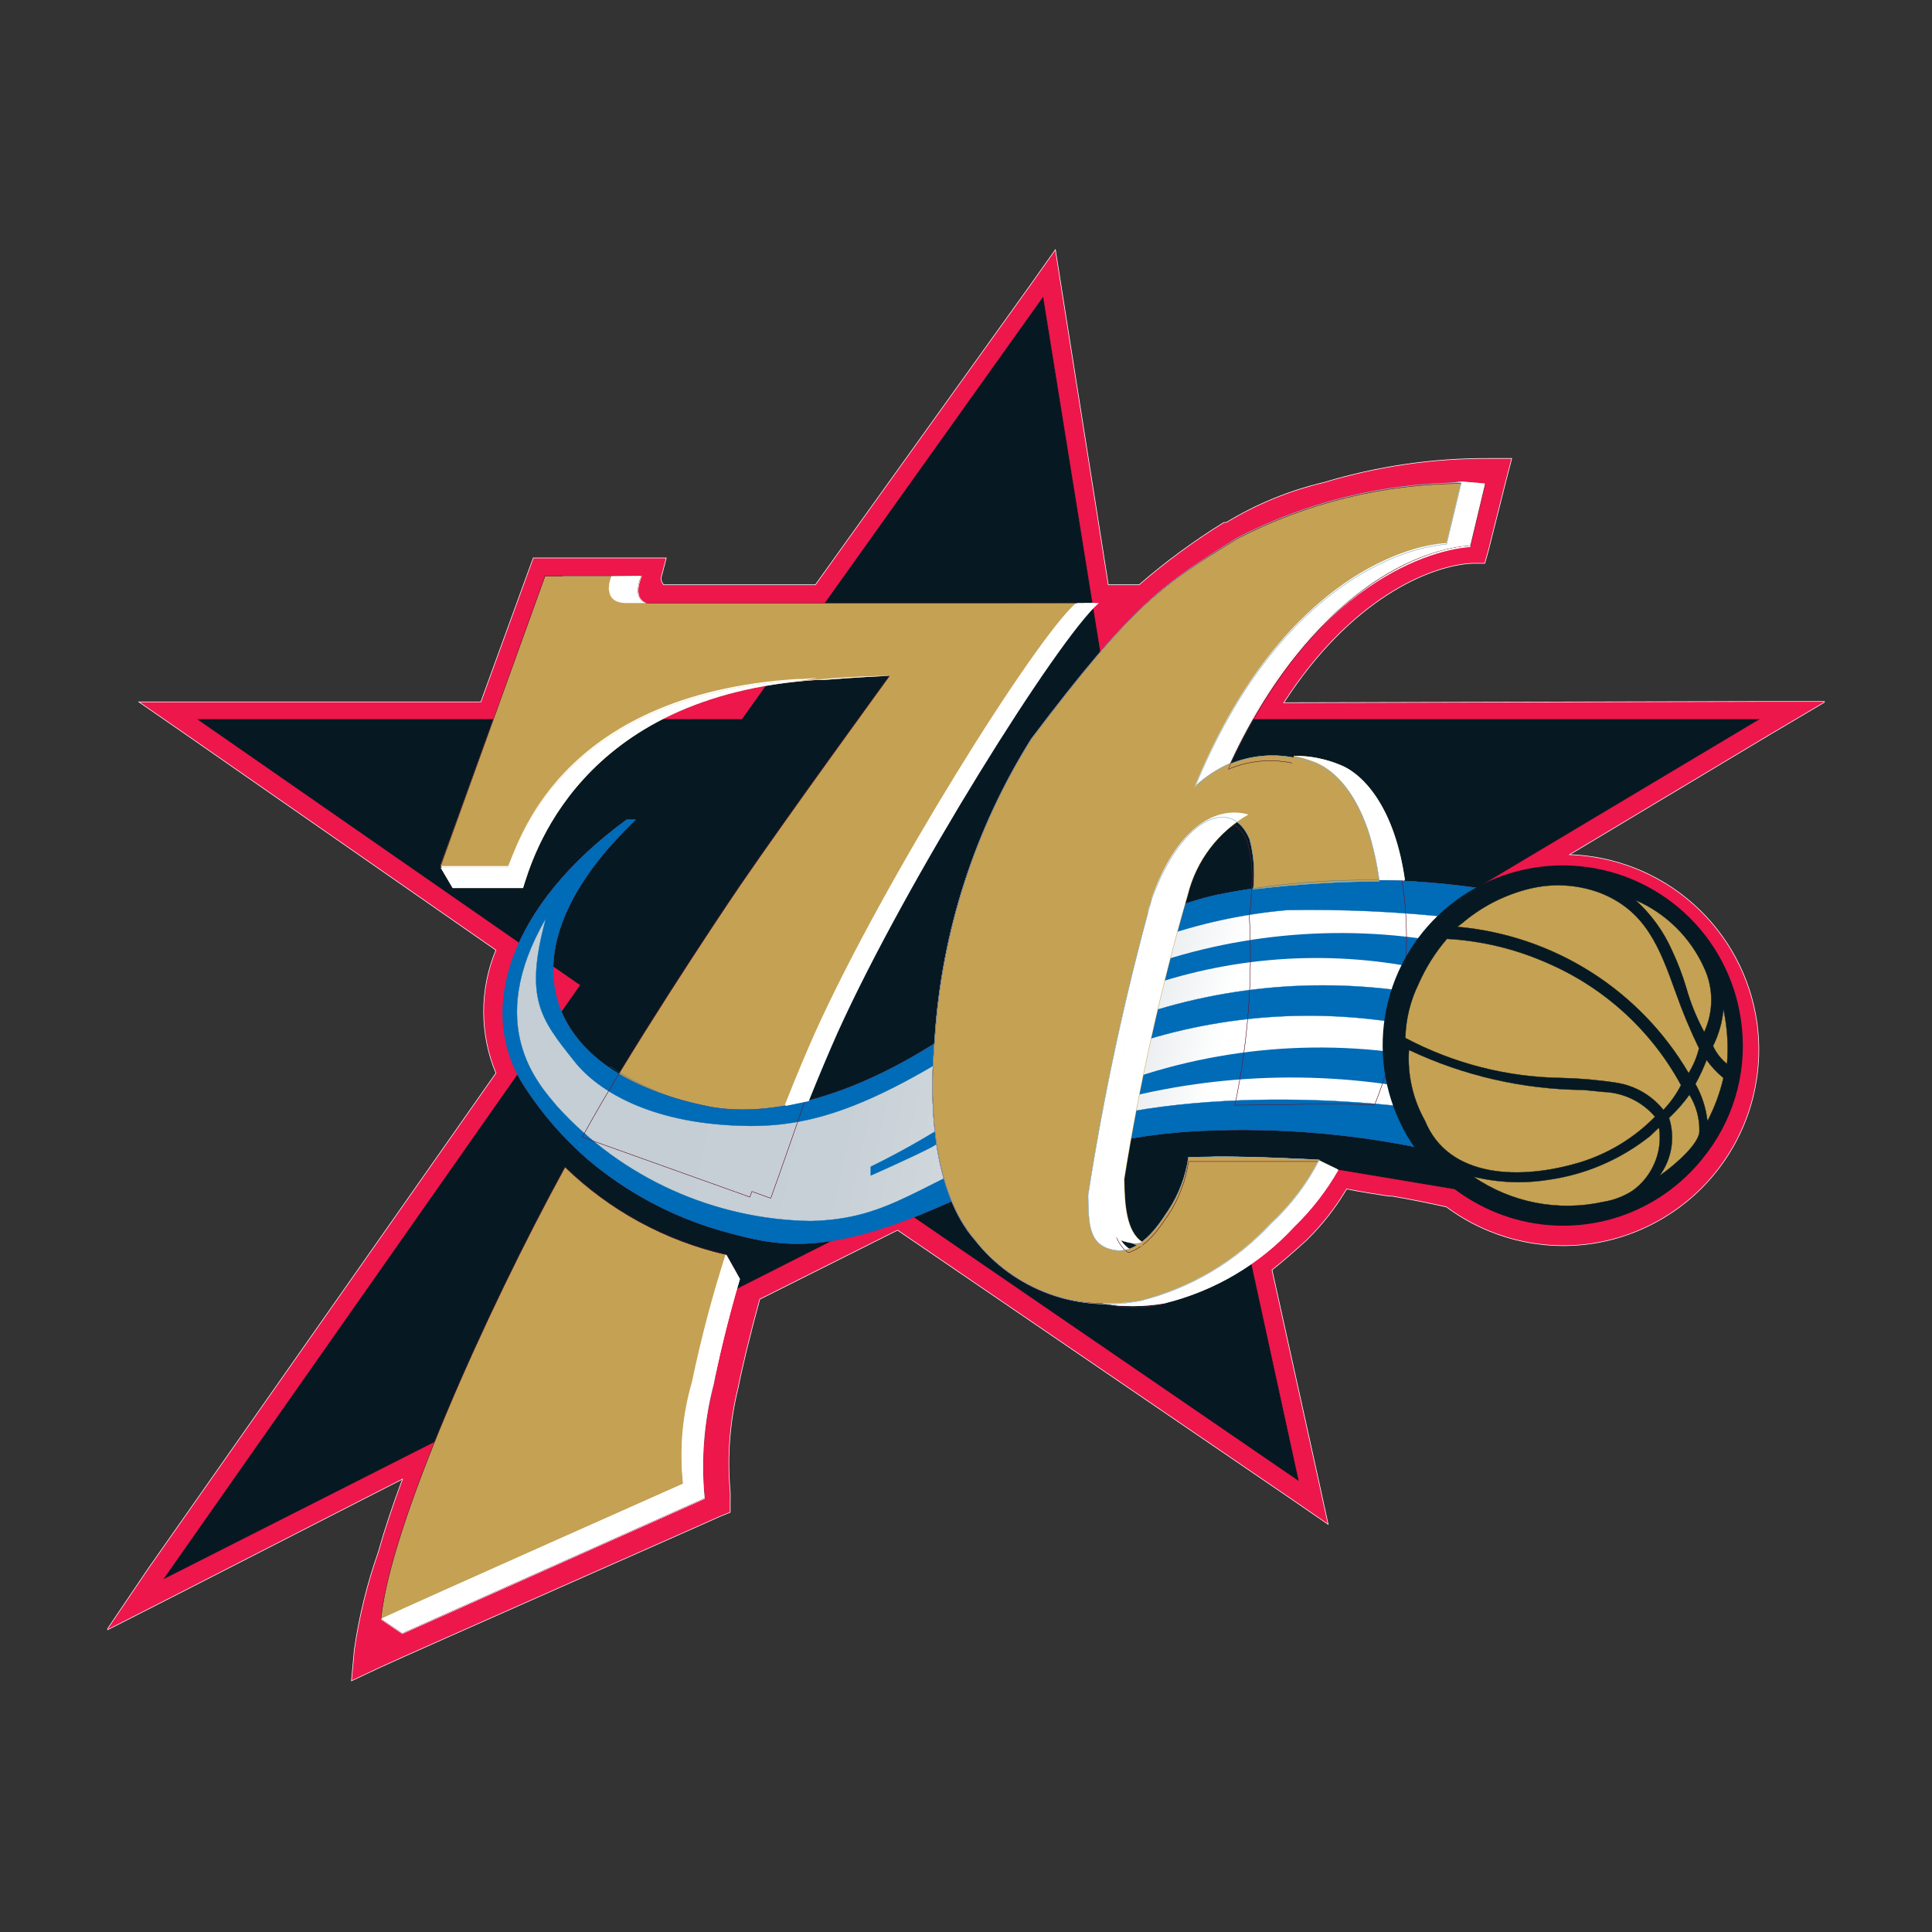 <svg width="648" height="648" viewBox="0 0 648 648" fill="none" xmlns="http://www.w3.org/2000/svg">
<rect x="0" y="0" width="648" height="648" fill="#333333" stroke="none"/>
<g clip-path="url(#clip0)">
<path fill-rule="evenodd" clip-rule="evenodd" d="M612 235.375H590.393L430.423 235.778C452.835 200.917 479.273 189.654 493.633 188.85H497.927L499.135 184.559L505.04 161.096L506.919 153.855H499.404C480.675 153.769 462.038 156.48 444.112 161.9C432.556 164.613 421.504 169.138 411.366 175.308H410.561C400.529 181.503 391.015 188.498 382.11 196.224H371.642L356.209 98.481L353.927 84L345.473 95.933L273.54 196.224H224.019H222.542C221.99 195.586 221.66 194.786 221.603 193.945L223.348 187.241H178.926L177.45 191.263L161.346 235.51H46.87L62.572 246.37L166.445 318.639C163.714 325.181 162.308 332.199 162.308 339.287C162.308 346.375 163.714 353.393 166.445 359.935L49.689 526.327L36 546.573L57.338 535.713L135.176 495.891C131.821 504.875 129.137 512.92 126.99 520.562C123.255 531.182 120.558 542.138 118.938 553.277L117.998 563.601L127.392 559.177C139.605 553.546 240.257 509.165 241.197 508.629L244.82 507.154V503.266C244.868 502.328 244.868 501.388 244.82 500.45C243.741 488.673 244.648 476.798 247.504 465.321C248.578 459.69 251.53 447.355 254.751 435.69L301.051 412.494L432.839 502.461L445.32 511.042L442.099 496.294L426.531 425.902C430.289 422.952 434.047 419.6 438.207 415.846C443.406 410.731 447.918 404.962 451.627 398.684C456.861 399.757 462.632 400.561 465.853 401.097H466.926C474.039 402.304 480.347 403.645 485.178 404.718C499.065 415.055 516.48 419.489 533.625 417.053C550.81 414.53 566.298 405.317 576.708 391.426C587.118 377.534 591.603 360.092 589.185 342.907C586.979 327.62 579.442 313.603 567.902 303.325C556.363 293.048 541.563 287.17 526.11 286.728L593.212 246.504L612 235.375Z" fill="white" stroke="white" stroke-width="0.39" stroke-miterlimit="10"/>
<path fill-rule="evenodd" clip-rule="evenodd" d="M612 235.375H590.393L430.423 235.778C452.835 200.917 479.273 189.654 493.633 188.85H497.927L499.135 184.559L505.04 161.096L506.919 153.855H499.404C480.675 153.769 462.038 156.48 444.112 161.9C432.556 164.613 421.504 169.138 411.366 175.308H410.561C400.529 181.503 391.015 188.498 382.11 196.224H371.642L356.209 98.481L353.927 84L345.473 95.933L273.54 196.224H224.019H222.542C221.99 195.586 221.66 194.786 221.603 193.945L223.348 187.241H178.926L177.45 191.263L161.346 235.51H46.87L62.572 246.37L166.445 318.639C163.714 325.181 162.308 332.199 162.308 339.287C162.308 346.375 163.714 353.393 166.445 359.935L49.689 526.327L36 546.573L57.338 535.713L135.176 495.891C131.821 504.875 129.137 512.92 126.99 520.562C123.255 531.182 120.558 542.138 118.938 553.277L117.998 563.601L127.392 559.177C139.605 553.546 240.257 509.165 241.197 508.629L244.82 507.154V503.266C244.868 502.328 244.868 501.388 244.82 500.45C243.741 488.673 244.648 476.798 247.504 465.321C248.578 459.69 251.53 447.355 254.751 435.69L301.051 412.494L432.839 502.461L445.32 511.042L442.099 496.294L426.531 425.902C430.289 422.952 434.047 419.6 438.207 415.846C443.406 410.731 447.918 404.962 451.627 398.684C456.861 399.757 462.632 400.561 465.853 401.097H466.926C474.039 402.304 480.347 403.645 485.178 404.718C499.065 415.055 516.48 419.489 533.625 417.053C550.81 414.53 566.298 405.317 576.708 391.426C587.118 377.534 591.603 360.092 589.185 342.907C586.979 327.62 579.442 313.603 567.902 303.325C556.363 293.048 541.563 287.17 526.11 286.728L593.212 246.504L612 235.375Z" fill="#ED174C"/>
<path fill-rule="evenodd" clip-rule="evenodd" d="M471.759 369.051C460.755 367.979 427.741 368.381 408.281 369.051L404.658 352.023L590.395 241.14H372.717L349.903 99.418L248.848 241.14H65.929L194.495 330.437L54.656 529.812L301.455 404.85L435.659 496.829L419.554 422.951C420.494 420.001 419.554 418.661 432.974 409.543C436.732 406.728 445.187 394.526 448.81 392.381L490.548 399.353C496.587 390.638 469.746 373.878 471.759 369.051Z" fill="#061922" stroke="#ED174C" stroke-width="0.1"/>
<path fill-rule="evenodd" clip-rule="evenodd" d="M490.144 161.495C466.829 164.101 444.134 170.677 423.042 180.937C398.08 196.892 389.089 202.255 354.196 247.976C331.043 285.318 319.766 328.794 321.853 372.67C322.512 381.754 324.132 390.743 326.684 399.486L336.481 380.179C336.481 380.179 353.525 377.497 375.937 374.815C381.976 343.441 394.188 302.01 394.188 302.01C404.254 274.39 421.029 267.15 427.068 281.764C431.765 294.1 424.116 336.469 414.721 369.05C429.484 369.05 448.675 368.246 461.558 369.05C468.63 351.348 472.273 332.466 472.295 313.407C472.295 277.608 458.874 261.518 449.748 257.496C442.934 254.515 435.383 253.636 428.066 254.974C420.748 256.312 413.998 259.805 408.682 265.005C436.328 197.965 477.797 184.557 493.096 183.484L498.062 162.702L490.144 161.495Z" fill="white"/>
<path fill-rule="evenodd" clip-rule="evenodd" d="M248.173 428.987L243.61 420.808C243.61 420.808 200.263 418.395 188.587 407.4C164.028 456.876 127.793 543.223 127.793 543.223L134.906 548.05L236.363 502.731C235.098 489.822 236.144 476.792 239.45 464.25C240.524 457.948 244.147 442.395 248.173 428.987Z" fill="white"/>
<path fill-rule="evenodd" clip-rule="evenodd" d="M286.827 202.662H219.725C210.868 202.662 215.162 193.813 215.296 193.142H188.858L147.792 290.484L151.818 297.322H175.438C177.988 288.607 193.019 233.098 274.077 228.003H276.359C276.359 228.003 294.074 226.528 305.749 226.528C305.749 226.528 271.93 272.919 255.289 297.322C246.968 309.523 216.773 355.244 201.608 381.658L257.839 401.904C265.623 380.451 274.077 358.998 279.848 346.395C302.931 295.311 353.794 214.193 367.483 202.26L286.827 202.662Z" fill="white"/>
<path fill-rule="evenodd" clip-rule="evenodd" d="M442.233 389.033C442.233 389.033 421.7 387.826 406.803 387.96C405.599 394.516 403.284 400.819 399.959 406.597C398.214 409.011 391.235 421.614 381.975 420.005C372.715 418.396 372.984 405.391 372.85 394.664C358.359 398.7 344.327 404.227 330.978 411.156C336.96 421.042 345.867 428.828 356.469 433.439C367.07 438.051 378.843 439.26 390.162 436.899C406.923 432.803 422.098 423.846 433.778 411.156C439.569 405.533 444.538 399.124 448.54 392.117L442.233 389.033Z" fill="white"/>
<path fill-rule="evenodd" clip-rule="evenodd" d="M189.527 391.446C162.686 440.519 130.746 512.117 127.793 542.955C140.14 537.19 229.116 497.637 229.116 497.637C227.83 486.201 228.834 474.624 232.069 463.58C235.071 449.135 238.834 434.858 243.342 420.809C223.055 416.118 204.442 405.963 189.527 391.446Z" fill="#C5A153"/>
<path fill-rule="evenodd" clip-rule="evenodd" d="M210.059 202.257C201.202 202.257 204.96 193.81 205.094 193.274H182.816L147.655 290.481H170.604C173.288 284.582 186.305 232.827 267.498 227.732H269.377C269.377 227.732 287.092 226.123 298.768 226.123C298.768 226.123 264.948 272.515 248.173 297.051C239.852 309.252 209.657 354.839 195.297 381.387L251.528 401.499C259.312 380.046 267.767 358.727 273.537 345.99C296.62 294.906 347.215 214.19 360.904 202.257H210.059Z" fill="#C5A153"/>
<path d="M517.925 295.178C509.336 296.116 502.76 297.591 495.647 297.859C467.287 293.784 438.447 294.418 410.294 299.736C389.09 303.625 358.223 319.714 319.572 345.994C280.922 372.273 252.471 374.15 237.306 371.066C206.305 364.765 191.945 350.552 187.382 336.876C177.183 306.038 212.21 276.407 213.149 274.932H210.197C171.412 303.222 158.931 339.022 176.243 364.899C182.05 373.768 189.05 381.799 197.045 388.765C209.86 399.641 224.807 407.724 240.929 412.497C262.402 418.531 279.177 422.955 331.114 397.212C353.801 386.377 378.458 380.264 403.583 379.245C427.975 378.155 452.407 380.091 476.322 385.011C482.686 393.201 491.098 399.57 500.711 403.477C510.323 407.385 520.797 408.692 531.077 407.268C538.657 406.7 546.046 404.61 552.799 401.123C559.552 397.635 565.531 392.822 570.379 386.971C575.226 381.121 578.842 374.353 581.009 367.073C583.177 359.793 583.852 352.151 582.993 344.605C582.135 337.058 579.761 329.763 576.014 323.154C572.267 316.546 567.223 310.761 561.186 306.146C555.148 301.531 548.24 298.181 540.876 296.297C533.511 294.412 525.842 294.031 518.327 295.178H517.925Z" fill="#006BB6" stroke="#ED174C" stroke-width="0.1"/>
<path d="M517.925 295.178C509.336 296.116 502.76 297.591 495.647 297.859C467.287 293.784 438.447 294.418 410.294 299.736C389.09 303.625 358.223 319.714 319.572 345.994C280.922 372.273 252.471 374.15 237.306 371.066C206.305 364.765 191.945 350.552 187.382 336.876C177.183 306.038 212.21 276.407 213.149 274.932H210.197C171.412 303.222 158.931 339.022 176.243 364.899C182.05 373.768 189.05 381.799 197.045 388.765C209.86 399.641 224.807 407.724 240.929 412.497C262.402 418.531 279.177 422.955 331.114 397.212C353.801 386.377 378.458 380.264 403.583 379.245C427.975 378.155 452.407 380.091 476.322 385.011C482.686 393.201 491.098 399.57 500.711 403.477C510.323 407.385 520.797 408.692 531.077 407.268C538.657 406.7 546.046 404.61 552.799 401.123C559.552 397.635 565.531 392.822 570.379 386.971C575.226 381.121 578.842 374.353 581.009 367.073C583.177 359.793 583.852 352.151 582.993 344.605C582.135 337.058 579.761 329.763 576.014 323.154C572.267 316.546 567.223 310.761 561.186 306.146C555.148 301.531 548.24 298.181 540.876 296.297C533.511 294.412 525.842 294.031 518.327 295.178H517.925Z" fill="#006BB6" stroke="#006BB6" stroke-width="0.1"/>
<path d="M487.46 307.781C472.563 327.893 474.039 371.602 474.039 371.602C474.039 371.602 400.496 361.01 347.888 381.256C307.627 396.809 299.441 408.876 271.929 409.547C255.864 409.304 240.02 405.763 225.383 399.143C210.746 392.523 197.628 382.966 186.844 371.066C180.939 363.96 162.017 344.25 183.087 308.049C175.84 334.865 181.208 341.569 192.615 355.915C200.399 365.837 218.785 377.502 252.067 377.636C277.834 377.636 300.917 367.178 347.083 335.535C372.234 318.329 401.4 307.892 431.765 305.233C450.365 304.905 468.967 305.756 487.46 307.781Z" fill="url(#paint0_linear)" stroke="#006BB6" stroke-width="0.1"/>
<path d="M341.581 378.437L344.131 379.376L359.833 373.342C395.504 361.385 433.565 358.346 470.685 364.493C470.685 364.493 468.806 362.884 468.806 353.096C430.887 347.984 392.3 354.091 357.82 370.661L341.581 378.437Z" fill="#006BB6"/>
<path d="M316.217 377.901C308.403 382.786 300.34 387.261 292.061 391.309V394.259C292.061 394.259 305.481 388.359 312.459 384.739C331.003 373.256 350.229 362.913 370.033 353.767C401.397 341.401 435.515 337.696 468.806 343.041C468.806 343.041 469.477 343.041 470.148 332.314C434.962 327.456 399.116 332.373 366.543 346.527C348.931 355.581 332.098 366.075 316.217 377.901Z" fill="#006BB6" stroke="#006BB6" stroke-width="0.1"/>
<path d="M334.738 352.428C352.05 339.824 316.352 366.64 316.352 366.64V369.188L334.604 356.718C348.269 346.992 363.103 339.019 378.757 332.986C408.921 321.367 441.723 318.35 473.504 324.271C473.504 324.271 473.504 321.992 478.201 315.019C441.775 309.693 404.584 314.663 370.839 329.366C357.923 335.579 345.803 343.322 334.738 352.428Z" fill="#006BB6"/>
<path d="M324.271 327.888L394.325 302.01C385.293 333.373 378.168 365.253 372.986 397.475L365.203 398.413L331.518 402.302C328.431 399.084 312.595 396.67 324.271 327.888Z" fill="white"/>
<path d="M400.764 388.092H398.616C397.723 394.458 395.432 400.548 391.906 405.925C390.161 408.338 383.183 420.808 373.923 419.333C364.663 417.858 365.2 409.679 364.931 400.964C370.123 367.463 377.247 334.29 386.27 301.611C396.335 273.991 413.11 266.885 419.149 281.499C420.591 286.962 421.001 292.646 420.357 298.259C434.388 296.582 448.501 295.687 462.631 295.578C459.41 271.175 449.882 259.913 441.695 256.561C434.905 253.572 427.372 252.69 420.074 254.029C412.776 255.367 406.049 258.865 400.764 264.069C428.275 197.029 469.878 183.621 485.177 182.549L490.143 161.901C463.878 162.045 438.025 168.433 414.721 180.538C390.161 196.091 380.767 201.588 345.874 247.845C326.973 278.047 315.86 312.459 313.531 348.003C309.774 390.908 321.047 409.143 326.952 415.847C333.443 424.091 342.105 430.364 351.967 433.964C361.828 437.564 372.498 438.348 382.78 436.227C399.512 431.983 414.659 422.997 426.396 410.349C432.965 404.233 438.415 397.019 442.501 389.031C442.501 389.031 423.981 387.958 409.353 387.958L400.764 388.092Z" fill="#C5A153"/>
<path d="M493.23 182.951L498.195 162.169H490.143C463.878 162.313 438.025 168.702 414.721 180.806C390.162 196.091 380.767 201.588 345.875 247.846C326.973 278.047 315.86 312.46 313.532 348.003C309.774 390.908 321.047 409.143 326.952 415.847C331.993 422.52 338.526 427.922 346.029 431.624C353.532 435.325 361.798 437.223 370.165 437.166C376.932 439 384.066 439 390.833 437.166C406.576 431.139 420.95 422.021 433.107 410.35C438.006 405.366 442.124 399.67 445.319 393.456L442.501 389.568H398.616C397.724 395.934 395.432 402.023 391.906 407.4C390.43 409.277 385.733 417.858 378.486 420.138C372.984 416.652 372.447 407.534 372.313 398.953C377.494 366.731 384.62 334.852 393.651 303.489C395.05 297.869 397.58 292.593 401.088 287.983C404.595 283.373 409.005 279.524 414.05 276.673C416.135 278.158 417.688 280.273 418.478 282.706C419.92 288.17 420.33 293.853 419.686 299.466C419.686 303.221 419.015 306.975 419.015 306.975C420.206 328.324 418.582 349.737 414.184 370.662C428.946 370.662 448.137 369.858 461.021 370.662C468.092 352.961 471.736 334.079 471.757 315.02C471.757 279.22 458.337 263.131 449.211 259.109C444.163 256.96 438.728 255.865 433.241 255.891C426.075 254.421 418.631 255.169 411.902 258.036C440.085 196.225 478.601 183.622 493.23 182.951Z" stroke="#ED174C" stroke-width="0.1"/>
<path d="M189.527 391.446C162.686 440.519 130.746 512.117 127.793 542.955L134.906 547.782L236.364 502.463C235.099 489.555 236.144 476.525 239.45 463.983C241.42 451.602 244.063 439.338 247.368 427.245L243.611 420.809C223.228 416.164 204.517 406.006 189.527 391.446V391.446Z" stroke="#ED174C" stroke-width="0.1"/>
<path d="M363.323 202.259H216.638C211.673 200.516 214.894 193.678 215.028 193.142H182.819L147.792 290.484L151.818 297.322H175.438C177.988 288.607 193.019 233.098 274.077 228.003H276.359C276.359 228.003 287.766 227.064 298.368 226.662C294.61 231.891 263.878 274.126 248.176 297.053C239.856 309.255 209.66 354.842 195.3 381.389L251.531 401.501C251.716 400.862 251.94 400.236 252.202 399.624L258.51 401.903C266.294 380.451 273.272 358.596 278.909 345.858C302.528 294.774 349.097 214.327 363.323 202.259Z" stroke="#ED174C" stroke-width="0.1"/>
<path d="M584.222 344.514C582.815 330.635 576.637 317.671 566.74 307.83C556.843 297.989 543.839 291.878 529.94 290.538C516.041 289.197 502.107 292.71 490.509 300.478C478.911 308.247 470.365 319.79 466.327 333.145C462.289 346.499 463.007 360.839 468.36 373.724C473.713 386.608 483.369 397.242 495.686 403.814C508.003 410.387 522.218 412.492 535.914 409.772C549.609 407.051 561.938 399.674 570.801 388.894C575.896 382.77 579.708 375.686 582.014 368.063C584.319 360.44 585.07 352.432 584.222 344.514Z" fill="#061922"/>
<path d="M571.066 388.493C563.778 397.706 553.925 404.559 542.747 408.191C531.569 411.823 519.566 412.071 508.247 408.903C496.929 405.736 486.801 399.295 479.137 390.39C471.474 381.486 466.618 370.516 465.18 358.861C464.111 351.011 464.625 343.027 466.691 335.378C468.758 327.729 472.334 320.571 477.212 314.324C482.089 308.077 488.167 302.868 495.09 299.003C502.012 295.139 509.638 292.697 517.519 291.822C529.243 290.474 541.104 292.627 551.604 298.008C562.104 303.389 570.773 311.758 576.516 322.058C582.26 332.358 584.82 344.127 583.874 355.879C582.928 367.631 578.518 378.84 571.201 388.09L571.066 388.493Z" fill="#061922"/>
<path d="M530.003 389.835C539.513 386.908 548.139 381.654 555.099 374.55C552.952 372.036 550.303 369.998 547.322 368.567C544.341 367.136 541.093 366.342 537.787 366.237L531.077 365.566C510.831 365.386 490.866 360.811 472.564 352.158C472.009 360.422 473.874 368.669 477.933 375.89C485.851 395.332 510.141 395.868 530.003 389.835Z" fill="#C5A153" stroke="#061922" stroke-width="0.1"/>
<path d="M560.734 318.639C562.657 322.714 564.272 326.927 565.565 331.242C567.017 336.412 569.043 341.404 571.604 346.125C573.166 342.764 573.975 339.104 573.975 335.399C573.975 331.694 573.166 328.033 571.604 324.672C567.03 314.461 558.795 306.329 548.521 301.879C553.719 306.552 557.879 312.261 560.734 318.639Z" fill="#C5A153" stroke="#061922" stroke-width="0.1"/>
<path d="M578.045 338.482C577.668 342.776 576.484 346.961 574.556 350.818C575.627 353.168 577.236 355.235 579.253 356.851C579.758 350.702 579.351 344.512 578.045 338.482Z" fill="#C5A153" stroke="#061922" stroke-width="0.1"/>
<path d="M572.409 355.51C571.339 358.273 570.084 360.961 568.652 363.555C570.818 367.399 572.188 371.64 572.678 376.024C575.073 371.444 576.876 366.578 578.046 361.544C575.896 359.804 573.999 357.773 572.409 355.51Z" fill="#C5A153" stroke="#061922" stroke-width="0.1"/>
<path d="M559.795 374.953C560.842 378.217 561.095 381.682 560.535 385.063C559.975 388.443 558.617 391.642 556.575 394.395C562.48 390.238 569.995 383.4 569.995 379.378C570.059 375.075 568.895 370.843 566.64 367.177C564.615 369.983 562.323 372.588 559.795 374.953Z" fill="#C5A153" stroke="#061922" stroke-width="0.1"/>
<path d="M556.441 378.169L553.489 380.985C543.576 388.903 531.706 393.999 519.133 395.734C510.823 397.032 502.338 396.667 494.171 394.661C500.472 398.984 507.596 401.965 515.1 403.418C522.603 404.871 530.326 404.766 537.787 403.108C541.277 402.545 544.612 401.267 547.584 399.354C550.766 397.067 553.27 393.963 554.831 390.371C556.541 386.546 557.101 382.306 556.441 378.169Z" fill="#C5A153" stroke="#061922" stroke-width="0.1"/>
<path d="M542.08 363.156C548.318 364.098 553.972 367.353 557.916 372.273C560.268 369.795 562.256 366.996 563.821 363.96C553.92 345.72 538.185 331.321 519.131 323.066C508.449 318.309 496.989 315.538 485.312 314.887C481.401 319.437 478.19 324.544 475.783 330.038C473.022 335.684 471.511 341.857 471.355 348.139C487.488 356.697 505.429 361.293 523.694 361.547C529.733 361.681 536.041 362.217 542.08 363.156Z" fill="#C5A153" stroke="#061922" stroke-width="0.1"/>
<path d="M566.374 359.935C567.951 357.356 569.127 354.553 569.863 351.622C566.918 345.561 564.319 339.339 562.079 332.985C556.711 318.102 552.148 305.364 536.312 299.331C528.778 296.602 520.601 296.182 512.827 298.124C504.965 300.073 497.632 303.736 491.354 308.85L490.549 309.521L488.804 310.861C504.715 312.266 520.057 317.454 533.552 325.99C547.046 334.527 558.3 346.166 566.374 359.935Z" fill="#C5A153" stroke="#061922" stroke-width="0.1"/>
<path d="M493.23 182.951L498.195 162.169H490.143C463.878 162.313 438.025 168.702 414.721 180.806C390.162 196.091 380.767 201.588 345.875 247.846C326.973 278.047 315.86 312.46 313.532 348.003C309.774 390.908 321.047 409.143 326.952 415.847C331.993 422.52 338.526 427.922 346.029 431.624C353.532 435.325 361.798 437.223 370.165 437.166C376.932 439 384.066 439 390.833 437.166C406.576 431.139 420.95 422.021 433.107 410.35C438.006 405.366 442.124 399.67 445.319 393.456L442.501 389.568H398.616C397.724 395.934 395.432 402.023 391.906 407.4C390.43 409.277 385.733 417.858 378.486 420.138C372.984 416.652 372.447 407.534 372.313 398.953C377.494 366.731 384.62 334.852 393.651 303.489C395.05 297.869 397.58 292.593 401.088 287.983C404.595 283.373 409.005 279.524 414.05 276.673C416.135 278.158 417.688 280.273 418.478 282.706C419.92 288.17 420.33 293.853 419.686 299.466C419.686 303.221 419.015 306.975 419.015 306.975C420.206 328.324 418.582 349.737 414.184 370.662C428.946 370.662 448.137 369.858 461.021 370.662C468.092 352.961 471.736 334.079 471.757 315.02C471.757 279.22 458.337 263.131 449.211 259.109C444.163 256.96 438.728 255.865 433.241 255.891C426.075 254.421 418.631 255.169 411.902 258.036C440.085 196.225 478.601 183.622 493.23 182.951Z" stroke="#061922" stroke-width="0.1"/>
<path d="M363.323 202.259H216.638C211.673 200.516 214.894 193.678 215.028 193.142H182.819L147.792 290.484L151.818 297.322H175.438C177.988 288.607 193.019 233.098 274.077 228.003H276.359C276.359 228.003 287.766 227.064 298.368 226.662C294.61 231.891 263.878 274.126 248.176 297.053C239.856 309.255 209.66 354.842 195.3 381.389L251.531 401.501C251.716 400.862 251.94 400.236 252.202 399.624L258.51 401.903C266.294 380.451 273.272 358.596 278.909 345.858C302.528 294.774 349.097 214.327 363.323 202.259Z" stroke="#061922" stroke-width="0.1"/>
<path d="M189.527 391.446C162.686 440.519 130.746 512.117 127.793 542.955L134.906 547.782L236.364 502.463C235.099 489.555 236.144 476.525 239.45 463.983C241.42 451.602 244.063 439.338 247.368 427.245L243.611 420.809C223.228 416.164 204.517 406.006 189.527 391.446V391.446Z" stroke="#061922" stroke-width="0.1"/>
<path fill-rule="evenodd" clip-rule="evenodd" d="M248.173 428.988L243.61 420.809C239.103 434.858 235.34 449.135 232.337 463.58C229.012 474.606 227.917 486.183 229.116 497.636C229.116 497.636 140.14 537.19 127.793 542.955L134.906 547.782L236.363 502.463C235.098 489.555 236.144 476.525 239.45 463.982C240.524 457.949 244.147 442.396 248.173 428.988Z" fill="white"/>
<path fill-rule="evenodd" clip-rule="evenodd" d="M274.48 228.002H276.761C276.761 228.002 288.169 227.063 298.771 226.661C301.455 221.432 269.38 228.27 269.38 228.27H267.099C186.577 233.365 173.157 285.119 170.204 291.019H147.792L151.818 297.857H175.438C178.39 288.606 193.421 233.097 274.48 228.002Z" fill="#C5A153"/>
<path fill-rule="evenodd" clip-rule="evenodd" d="M274.48 228.003H276.761C276.761 228.003 288.169 227.064 298.771 226.662C287.095 226.662 269.38 228.271 269.38 228.271H267.099C186.577 233.366 173.157 285.12 170.204 291.02H147.792L151.818 297.858H175.438C178.39 288.606 193.421 233.098 274.48 228.003Z" fill="white"/>
<path fill-rule="evenodd" clip-rule="evenodd" d="M205.097 193.276C205.097 193.276 201.206 203.869 209.929 203.869C211.673 203.869 216.907 204.941 216.639 202.26C211.673 200.517 214.894 193.679 215.028 193.142L205.097 193.276Z" fill="#C5A153"/>
<path fill-rule="evenodd" clip-rule="evenodd" d="M205.097 193.276C205.097 193.276 201.205 202.26 210.063 202.26H216.639C211.673 200.517 214.894 193.679 215.028 193.142L205.097 193.276Z" fill="white"/>
<path fill-rule="evenodd" clip-rule="evenodd" d="M271.261 369.319C274.884 360.336 278.239 352.425 280.923 346.391C304.006 295.307 354.869 214.189 368.558 202.256H361.311C347.891 214.189 297.028 294.905 273.945 345.989C270.992 352.425 267.369 361.14 263.477 370.928L271.261 369.319Z" fill="white"/>
<path fill-rule="evenodd" clip-rule="evenodd" d="M426.13 410.349C410.756 422.823 392.128 430.64 372.449 432.875C370.839 434.752 369.765 435.02 369.765 437.165C376.599 438.39 383.598 438.39 390.432 437.165C407.194 433.068 422.368 424.112 434.048 411.422C439.839 405.799 444.809 399.39 448.811 392.383L442.1 389.299C438.029 397.181 432.626 404.303 426.13 410.349Z" fill="#C5A153"/>
<path fill-rule="evenodd" clip-rule="evenodd" d="M426.127 410.349C414.39 422.996 399.243 431.983 382.511 436.227C378.349 436.969 374.122 437.284 369.896 437.165C376.731 438.39 383.729 438.39 390.564 437.165C407.325 433.068 422.5 424.112 434.18 411.422C439.97 405.799 444.94 399.39 448.942 392.383L442.232 389.299C438.12 397.192 432.671 404.314 426.127 410.349Z" fill="white"/>
<path fill-rule="evenodd" clip-rule="evenodd" d="M417.003 273.186C401.972 271.979 393.249 282.572 386.405 301.209C386.405 302.415 385.6 303.756 385.197 305.365C385.197 305.365 385.197 306.17 385.197 306.572C384.894 307.398 384.669 308.251 384.526 309.119V310.326C384.587 311.04 384.587 311.758 384.526 312.471C384.526 312.471 384.526 313.276 384.526 313.678L383.721 317.03V318.371C383.721 319.443 383.452 320.65 382.915 321.991V322.661C382.915 323.868 382.916 325.209 381.976 326.55C382.022 326.906 382.022 327.266 381.976 327.622C381.976 329.097 381.305 330.572 381.037 332.047C380.768 333.522 381.037 332.047 381.037 332.717C381.037 333.388 380.366 335.667 380.097 337.142L378.889 342.103C378.889 342.103 378.889 342.103 378.889 342.907C378.084 346.259 377.279 349.611 376.608 352.963C376.545 353.228 376.545 353.503 376.608 353.768C376.608 355.377 375.803 356.986 375.534 358.729C375.534 360.204 375.534 361.678 374.595 363.153C373.655 364.628 374.595 363.153 374.595 363.958C374.36 365.492 374.046 367.014 373.655 368.516V369.455C373.655 370.796 373.656 372.271 372.716 373.746C371.106 382.193 369.764 389.567 369.227 394.662C369.166 395.152 369.166 395.647 369.227 396.137C369.227 396.941 369.227 397.612 369.227 398.282C369.227 406.997 370.837 415.176 378.218 416.651C379.963 416.651 383.721 419.869 383.318 416.651C377.816 413.165 377.279 404.047 377.145 395.466C382.326 363.244 389.452 331.365 398.483 300.002C399.882 294.382 402.413 289.107 405.92 284.496C409.427 279.886 413.837 276.038 418.882 273.186C418.271 272.991 417.614 272.991 417.003 273.186Z" fill="#C5A153"/>
<path fill-rule="evenodd" clip-rule="evenodd" d="M386.268 301.211C386.268 302.417 385.463 303.758 385.06 305.367C385.06 305.367 385.06 306.171 385.06 306.574C384.757 307.4 384.533 308.253 384.389 309.121V310.328C384.45 311.042 384.45 311.759 384.389 312.473C384.389 312.473 384.389 313.278 384.389 313.68L383.584 317.032V318.373C383.584 319.445 383.316 320.652 382.779 321.993V322.663C382.779 323.87 382.779 325.211 381.839 326.552C381.886 326.908 381.886 327.268 381.839 327.624C381.839 329.099 381.168 330.574 380.9 332.049C380.631 333.524 380.9 332.049 380.9 332.719C380.9 333.39 380.229 335.669 379.96 337.144L378.753 342.105C378.753 342.105 378.753 342.105 378.753 342.909C377.947 346.261 377.142 349.613 376.471 352.965C376.408 353.23 376.408 353.505 376.471 353.77C376.471 355.379 375.666 356.988 375.397 358.731C375.397 360.205 375.398 361.68 374.458 363.155C373.519 364.63 374.458 363.155 374.458 363.96C374.223 365.494 373.909 367.016 373.519 368.518V369.457C373.519 370.798 373.519 372.273 372.579 373.747C370.969 382.194 369.627 389.569 369.09 394.664C369.03 395.154 369.03 395.649 369.09 396.139C369.09 396.943 369.09 397.614 369.09 398.284C369.09 406.999 370.7 415.178 378.082 416.653C379.749 417.123 381.514 417.123 383.181 416.653C377.679 413.167 377.142 404.049 377.008 395.468C382.189 363.246 389.315 331.367 398.346 300.004C399.746 294.384 402.276 289.109 405.783 284.498C409.29 279.888 413.701 276.04 418.745 273.188C407.204 269.97 394.32 278.417 386.268 301.211Z" fill="white"/>
<path fill-rule="evenodd" clip-rule="evenodd" d="M490.146 161.495L485.18 182.144C469.881 182.948 428.278 196.624 400.766 263.664C404.045 262.222 407.534 261.317 411.1 260.982L412.576 255.887C439.417 196.222 478.604 183.618 493.098 182.948L498.064 162.166L490.146 161.495Z" fill="#C5A153"/>
<path fill-rule="evenodd" clip-rule="evenodd" d="M490.146 161.495L485.18 182.144C469.881 182.948 428.278 196.624 400.766 263.664C404.258 260.452 408.246 257.826 412.576 255.887C439.417 196.222 478.604 183.618 493.098 182.948L498.064 162.166L490.146 161.495Z" fill="white"/>
<path fill-rule="evenodd" clip-rule="evenodd" d="M462.633 295.177H471.222C467.867 271.445 457.802 260.048 449.884 256.696C444.836 254.547 439.401 253.452 433.914 253.478C433.833 254.445 433.607 255.394 433.243 256.294C433.243 256.964 435.793 256.964 437.269 257.635C444.553 260.944 450.778 266.203 455.255 272.829C459.732 279.455 462.286 287.19 462.633 295.177Z" fill="#C5A153"/>
<path d="M475.249 295.708C453.514 294.288 431.687 295.64 410.294 299.731" stroke="#006BB6" stroke-width="0.1"/>
<path fill-rule="evenodd" clip-rule="evenodd" d="M462.631 295.177H471.22C467.865 271.445 457.799 260.048 449.881 256.696C444.833 254.547 439.398 253.452 433.911 253.478C436.571 254.055 439.175 254.863 441.695 255.892C449.881 259.512 459.41 270.774 462.631 295.177Z" fill="white"/>
<path d="M237.305 371.065C225.569 368.942 214.412 364.374 204.56 357.657" stroke="#006BB6" stroke-width="0.1"/>
<path d="M400.764 388.092H398.616C397.723 394.458 395.432 400.548 391.906 405.925C390.161 408.338 383.183 420.808 373.923 419.333C364.663 417.858 365.2 409.679 364.931 400.964C370.123 367.463 377.247 334.29 386.27 301.611C396.335 273.991 413.11 266.885 419.149 281.499C420.591 286.962 421.001 292.646 420.357 298.259C434.388 296.582 448.501 295.687 462.631 295.578C459.41 271.175 449.882 259.913 441.695 256.561C434.905 253.572 427.372 252.69 420.074 254.029C412.776 255.367 406.049 258.865 400.764 264.069C428.275 197.029 469.878 183.621 485.177 182.549L490.143 161.901C463.878 162.045 438.025 168.433 414.721 180.538C390.161 196.091 380.767 201.588 345.874 247.845C326.973 278.047 315.86 312.459 313.531 348.003C309.774 390.908 321.047 409.143 326.952 415.847C333.443 424.091 342.105 430.364 351.967 433.964C361.828 437.564 372.498 438.348 382.78 436.227C399.512 431.983 414.659 422.997 426.396 410.349C432.965 404.233 438.415 397.019 442.501 389.031C442.501 389.031 423.981 387.958 409.353 387.958L400.764 388.092Z" stroke="#006BB6" stroke-width="0.1"/>
<path d="M400.764 388.092H398.616C397.723 394.458 395.432 400.548 391.906 405.925C390.161 408.338 383.183 420.808 373.923 419.333C364.663 417.858 365.2 409.679 364.931 400.964C370.123 367.463 377.247 334.29 386.27 301.611C396.335 273.991 413.11 266.885 419.149 281.499C420.591 286.962 421.001 292.646 420.357 298.259C434.388 296.582 448.501 295.687 462.631 295.578C459.41 271.175 449.882 259.913 441.695 256.561C434.905 253.572 427.372 252.69 420.074 254.029C412.776 255.367 406.049 258.865 400.764 264.069C428.275 197.029 469.878 183.621 485.177 182.549L490.143 161.901C463.878 162.045 438.025 168.433 414.721 180.538C390.161 196.091 380.767 201.588 345.874 247.845C326.973 278.047 315.86 312.459 313.531 348.003C309.774 390.908 321.047 409.143 326.952 415.847C333.443 424.091 342.105 430.364 351.967 433.964C361.828 437.564 372.498 438.348 382.78 436.227C399.512 431.983 414.659 422.997 426.396 410.349C432.965 404.233 438.415 397.019 442.501 389.031C442.501 389.031 423.981 387.958 409.353 387.958L400.764 388.092Z" stroke="#D1D9DE" stroke-width="0.1"/>
</g>
<defs>
<linearGradient id="paint0_linear" x1="171.861" y1="298.498" x2="494.274" y2="367.098" gradientUnits="userSpaceOnUse">
<stop offset="0.2" stop-color="#C4CED4"/>
<stop offset="0.38" stop-color="#C7D0D6"/>
<stop offset="0.5" stop-color="#D0D8DD"/>
<stop offset="0.61" stop-color="#DFE4E8"/>
<stop offset="0.7" stop-color="#F4F6F7"/>
<stop offset="0.74" stop-color="white"/>
</linearGradient>
<clipPath id="clip0">
<rect width="576" height="576" fill="white" transform="translate(36 36)"/>
</clipPath>
</defs>
</svg>
